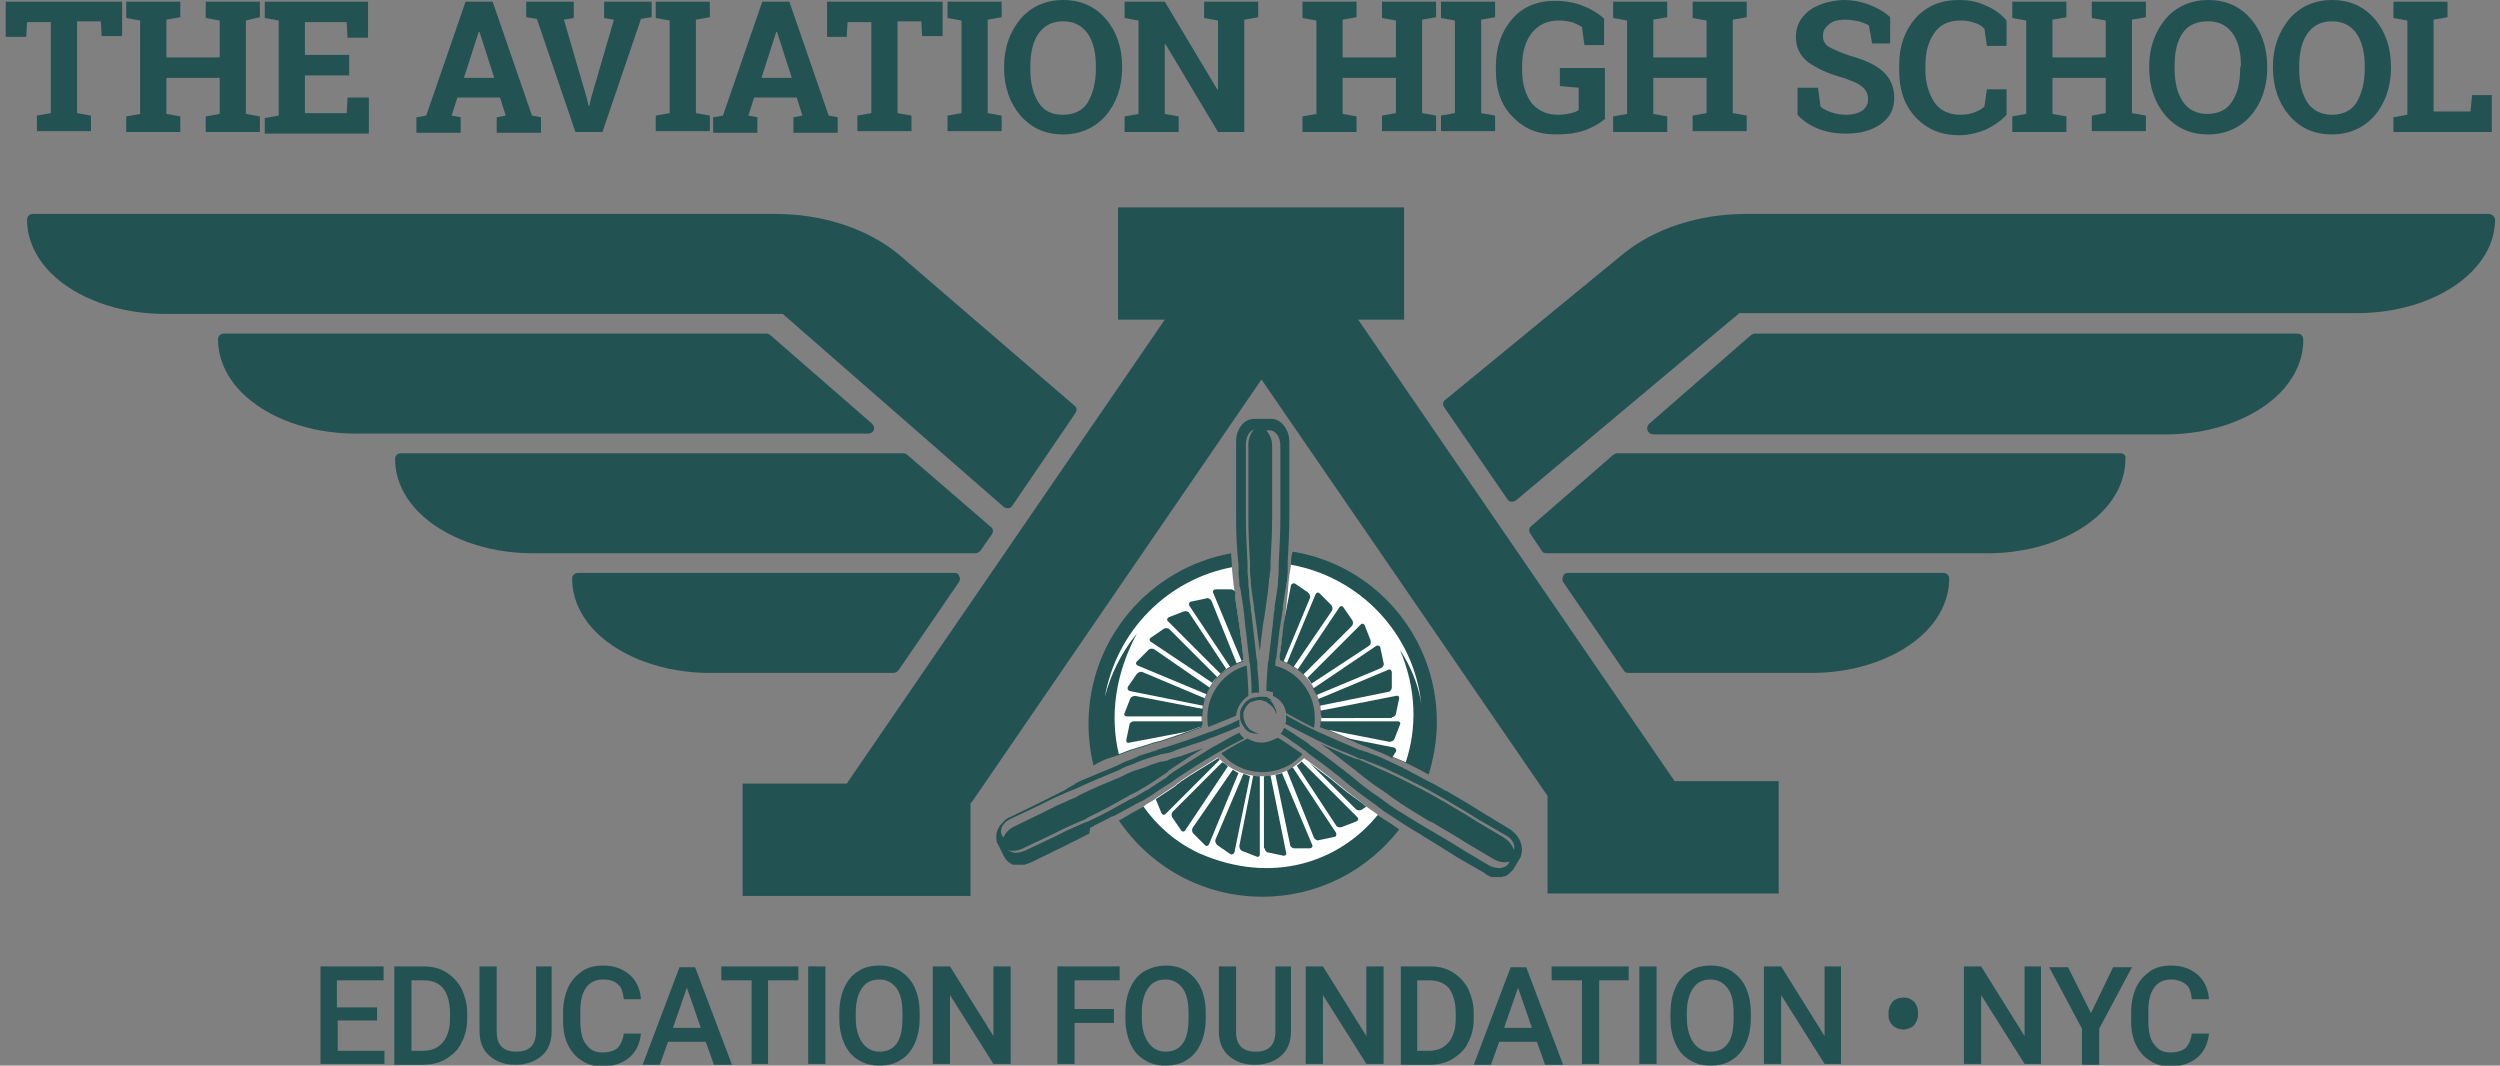 <?xml version="1.0" encoding="utf-8"?>
<!-- Generator: Adobe Illustrator 25.0.1, SVG Export Plug-In . SVG Version: 6.00 Build 0)  -->
<svg version="1.1" id="Layer_1" xmlns="http://www.w3.org/2000/svg" xmlns:xlink="http://www.w3.org/1999/xlink" x="0px" y="0px"
	 viewBox="0 0 305 130" style="enable-background:new 0 0 305 130;" xml:space="preserve">
<rect x="0" y="0" width="305" height="130" fill="#808080" stroke="none"/>
<style type="text/css">
	.st0{fill:#235253;}
	.st1{fill:#FFFFFF;}
	.st2{fill:none;}
</style>
<g>
	<g>
		<path class="st0" d="M14.9,0.2v4.2h-2.5l-0.1-1.8H9.4v11.2l1.7,0.3v1.9H4.5v-1.9l1.7-0.3V2.7H3.3L3.2,4.5H0.7V0.2H14.9z"/>
		<path class="st0" d="M15.4,2.2V0.2H22v1.9l-1.7,0.3v4.6h6.5V2.5l-1.7-0.3V0.2h1.7H30h1.7v1.9L30,2.5v11.4l1.7,0.3v1.9h-6.6v-1.9
			l1.7-0.3V9.5h-6.5v4.4l1.7,0.3v1.9h-6.6v-1.9l1.7-0.3V2.5L15.4,2.2z"/>
		<path class="st0" d="M42.6,9.2h-5.4v4.6h5.1l0.1-1.9H45v4.4H32.3v-1.9l1.7-0.3V2.5l-1.7-0.3V0.2H34h10.9v4.4h-2.5l-0.1-1.9h-5.1v4
			h5.4V9.2z"/>
		<path class="st0" d="M50.9,14.3l1.1-0.2l4.8-13.9h3.3l4.8,13.9l1.1,0.2v1.9h-5.4v-1.9l1.1-0.2l-0.7-2.2h-5.2l-0.7,2.2l1.1,0.2v1.9
			h-5.4V14.3z M56.6,9.5h3.7l-1.8-5.6h-0.1L56.6,9.5z"/>
		<path class="st0" d="M70,2.2l-1.2,0.2l2.8,9.6l0.2,0.9h0.1l0.2-0.9l2.8-9.6l-1.2-0.2V0.2h5.8v1.9l-1.3,0.2l-4.7,13.8h-3.3
			L65.5,2.3l-1.3-0.2V0.2H70V2.2z"/>
		<path class="st0" d="M80,2.2V0.2h6.6v1.9l-1.7,0.3v11.4l1.7,0.3v1.9H80v-1.9l1.7-0.3V2.5L80,2.2z"/>
		<path class="st0" d="M87.1,14.3l1.1-0.2l4.8-13.9h3.3l4.8,13.9l1.1,0.2v1.9h-5.4v-1.9l1.1-0.2l-0.7-2.2h-5.2l-0.7,2.2l1.1,0.2v1.9
			h-5.4V14.3z M92.9,9.5h3.7l-1.8-5.6h-0.1L92.9,9.5z"/>
		<path class="st0" d="M115,0.2v4.2h-2.5l-0.1-1.8h-2.9v11.2l1.7,0.3v1.9h-6.6v-1.9l1.7-0.3V2.7h-2.9l-0.1,1.8h-2.4V0.2H115z"/>
		<path class="st0" d="M115.6,2.2V0.2h6.6v1.9l-1.7,0.3v11.4l1.7,0.3v1.9h-6.6v-1.9l1.7-0.3V2.5L115.6,2.2z"/>
		<path class="st0" d="M136.9,8.3c0,2.3-0.7,4.3-2,5.8c-1.3,1.5-3.1,2.3-5.2,2.3c-2.2,0-3.9-0.8-5.2-2.3c-1.3-1.5-2-3.5-2-5.8V8.1
			c0-2.3,0.7-4.2,2-5.8c1.3-1.5,3.1-2.3,5.2-2.3c2.2,0,3.9,0.8,5.2,2.3c1.3,1.5,2,3.5,2,5.8V8.3z M133.7,8.1c0-1.6-0.3-3-1-4
			c-0.7-1-1.7-1.5-3-1.5c-1.3,0-2.3,0.5-3,1.5c-0.7,1-1,2.4-1,4v0.3c0,1.7,0.3,3,1,4.1s1.7,1.5,3,1.5c1.3,0,2.4-0.5,3-1.5
			s1-2.4,1-4.1V8.1z"/>
		<path class="st0" d="M153.5,0.2v1.9l-1.7,0.3v13.7h-3.2l-6.4-10.7l-0.1,0v8.5l1.7,0.3v1.9h-6.6v-1.9l1.7-0.3V2.5l-1.7-0.3V0.2h1.7
			h3.2l6.4,10.7l0.1,0V2.5l-1.7-0.3V0.2h4.9H153.5z"/>
		<path class="st0" d="M158.9,2.2V0.2h6.6v1.9l-1.7,0.3v4.6h6.5V2.5l-1.7-0.3V0.2h1.7h3.2h1.7v1.9l-1.7,0.3v11.4l1.7,0.3v1.9h-6.6
			v-1.9l1.7-0.3V9.5h-6.5v4.4l1.7,0.3v1.9h-6.6v-1.9l1.7-0.3V2.5L158.9,2.2z"/>
		<path class="st0" d="M175.8,2.2V0.2h6.6v1.9l-1.7,0.3v11.4l1.7,0.3v1.9h-6.6v-1.9l1.7-0.3V2.5L175.8,2.2z"/>
		<path class="st0" d="M195.9,14.4c-0.5,0.5-1.3,1-2.3,1.4c-1,0.4-2.2,0.6-3.8,0.6c-2.2,0-3.9-0.7-5.3-2.2c-1.4-1.4-2-3.3-2-5.6V8.1
			c0-2.4,0.7-4.3,2-5.8s3.1-2.2,5.2-2.2c1.2,0,2.4,0.2,3.4,0.6c1,0.4,1.9,0.9,2.6,1.6v3.2h-2.4L193,3.3c-0.3-0.2-0.7-0.4-1.2-0.6
			c-0.5-0.1-1-0.2-1.6-0.2c-1.4,0-2.5,0.5-3.3,1.5c-0.8,1-1.2,2.4-1.2,4v0.6c0,1.6,0.4,2.9,1.1,3.9c0.8,1,1.9,1.5,3.3,1.5
			c0.6,0,1.2-0.1,1.6-0.2c0.4-0.1,0.7-0.2,0.9-0.4v-2.7l-2.3-0.2V8.3h5.5V14.4z"/>
		<path class="st0" d="M196.8,2.2V0.2h6.6v1.9l-1.7,0.3v4.6h6.5V2.5l-1.7-0.3V0.2h1.7h3.2h1.7v1.9l-1.7,0.3v11.4l1.7,0.3v1.9h-6.6
			v-1.9l1.7-0.3V9.5h-6.5v4.4l1.7,0.3v1.9h-6.6v-1.9l1.7-0.3V2.5L196.8,2.2z"/>
		<path class="st0" d="M230.8,5.3h-2.4L228,3.1c-0.3-0.2-0.7-0.3-1.2-0.5c-0.5-0.1-1.1-0.2-1.7-0.2c-0.9,0-1.6,0.2-2,0.6
			c-0.5,0.4-0.7,0.8-0.7,1.4c0,0.5,0.2,1,0.7,1.3s1.4,0.7,2.6,1.1c1.8,0.5,3.1,1.1,4,1.9c0.9,0.8,1.4,1.9,1.4,3.2
			c0,1.4-0.5,2.4-1.6,3.2s-2.5,1.2-4.3,1.2c-1.3,0-2.4-0.2-3.4-0.6c-1-0.4-1.9-1-2.5-1.7v-3.3h2.5l0.3,2.3c0.3,0.3,0.8,0.5,1.3,0.7
			c0.6,0.2,1.2,0.3,1.8,0.3c0.9,0,1.5-0.2,2-0.5c0.5-0.4,0.7-0.8,0.7-1.4c0-0.6-0.2-1.1-0.7-1.5c-0.4-0.4-1.2-0.7-2.3-1.1
			c-1.9-0.5-3.3-1.2-4.3-1.9c-1-0.8-1.5-1.8-1.5-3.1c0-1.3,0.5-2.3,1.6-3.2c1.1-0.8,2.5-1.2,4.1-1.3c1.2,0,2.3,0.2,3.3,0.6
			c1,0.4,1.9,0.9,2.5,1.5V5.3z"/>
		<path class="st0" d="M244.8,5.6h-2.4l-0.3-2.1c-0.3-0.3-0.7-0.6-1.2-0.7c-0.5-0.2-1-0.3-1.7-0.3c-1.4,0-2.5,0.5-3.2,1.5
			c-0.7,1-1.1,2.3-1.1,3.9v0.6c0,1.6,0.4,2.9,1.1,4c0.7,1,1.8,1.5,3.2,1.5c0.6,0,1.2-0.1,1.7-0.3c0.5-0.2,0.9-0.4,1.2-0.7l0.3-2.1
			h2.4V14c-0.6,0.7-1.5,1.3-2.5,1.8c-1,0.4-2.1,0.7-3.3,0.7c-2.1,0-3.9-0.7-5.3-2.2c-1.4-1.5-2-3.4-2-5.7V7.9c0-2.3,0.7-4.2,2-5.7
			c1.4-1.5,3.1-2.2,5.3-2.2c1.2,0,2.3,0.2,3.3,0.7c1,0.4,1.8,1,2.5,1.8V5.6z"/>
		<path class="st0" d="M245.5,2.2V0.2h6.6v1.9l-1.7,0.3v4.6h6.5V2.5l-1.7-0.3V0.2h1.7h3.2h1.7v1.9l-1.7,0.3v11.4l1.7,0.3v1.9h-6.6
			v-1.9l1.7-0.3V9.5h-6.5v4.4l1.7,0.3v1.9h-6.6v-1.9l1.7-0.3V2.5L245.5,2.2z"/>
		<path class="st0" d="M276.6,8.3c0,2.3-0.7,4.3-2,5.8c-1.3,1.5-3.1,2.3-5.2,2.3c-2.2,0-3.9-0.8-5.2-2.3c-1.3-1.5-2-3.5-2-5.8V8.1
			c0-2.3,0.7-4.2,2-5.8c1.3-1.5,3.1-2.3,5.2-2.3c2.2,0,3.9,0.8,5.2,2.3c1.3,1.5,2,3.5,2,5.8V8.3z M273.4,8.1c0-1.6-0.3-3-1-4
			c-0.7-1-1.7-1.5-3-1.5S267,3,266.3,4c-0.7,1-1,2.4-1,4v0.3c0,1.7,0.3,3,1,4.1c0.7,1,1.7,1.5,3,1.5c1.3,0,2.4-0.5,3-1.5
			c0.7-1,1-2.4,1-4.1V8.1z"/>
		<path class="st0" d="M291.7,8.3c0,2.3-0.7,4.3-2,5.8c-1.3,1.5-3.1,2.3-5.2,2.3c-2.2,0-3.9-0.8-5.2-2.3c-1.3-1.5-2-3.5-2-5.8V8.1
			c0-2.3,0.7-4.2,2-5.8c1.3-1.5,3.1-2.3,5.2-2.3c2.2,0,3.9,0.8,5.2,2.3c1.3,1.5,2,3.5,2,5.8V8.3z M288.5,8.1c0-1.6-0.3-3-1-4
			c-0.7-1-1.7-1.5-3-1.5c-1.3,0-2.3,0.5-3,1.5c-0.7,1-1,2.4-1,4v0.3c0,1.7,0.3,3,1,4.1c0.7,1,1.7,1.5,3,1.5c1.3,0,2.4-0.5,3-1.5
			s1-2.4,1-4.1V8.1z"/>
		<path class="st0" d="M292,16.2v-1.9l1.7-0.3V2.5L292,2.2V0.2h1.7h3.2h1.7v1.9l-1.7,0.3v11.2h4.5l0.2-2h2.4v4.5H292z"/>
	</g>
	<g>
		<path class="st0" d="M46.1,124.5h-4.9v3.7h5.7v1.6h-7.8v-11.9h7.7v1.7h-5.7v3.3h4.9V124.5z"/>
		<path class="st0" d="M48.1,129.8v-11.9h3.5c1.1,0,2,0.2,2.8,0.7c0.8,0.5,1.4,1.1,1.9,2c0.4,0.9,0.7,1.8,0.7,3v0.6
			c0,1.1-0.2,2.1-0.7,3c-0.4,0.9-1.1,1.5-1.9,2c-0.8,0.5-1.8,0.7-2.9,0.7H48.1z M50.2,119.6v8.6h1.3c1.1,0,1.9-0.3,2.5-1
			c0.6-0.7,0.9-1.7,0.9-2.9v-0.7c0-1.3-0.3-2.3-0.8-3c-0.6-0.7-1.4-1-2.4-1H50.2z"/>
		<path class="st0" d="M67.3,117.9v7.9c0,1.3-0.4,2.3-1.2,3c-0.8,0.7-1.9,1.1-3.2,1.1c-1.4,0-2.4-0.4-3.2-1.1s-1.2-1.7-1.2-3v-7.9
			h2.1v8c0,0.8,0.2,1.4,0.6,1.8c0.4,0.4,1,0.6,1.8,0.6c1.6,0,2.4-0.8,2.4-2.5v-7.9H67.3z"/>
		<path class="st0" d="M78.2,126c-0.1,1.3-0.6,2.3-1.4,3c-0.8,0.7-1.9,1.1-3.3,1.1c-0.9,0-1.8-0.2-2.5-0.7c-0.7-0.4-1.3-1.1-1.7-1.9
			c-0.4-0.8-0.6-1.8-0.6-2.9v-1.1c0-1.1,0.2-2.1,0.6-3c0.4-0.9,1-1.5,1.7-2c0.7-0.5,1.6-0.7,2.6-0.7c1.3,0,2.4,0.4,3.2,1.1
			c0.8,0.7,1.3,1.7,1.4,3h-2.1c-0.1-0.9-0.3-1.5-0.7-1.8c-0.4-0.4-1-0.6-1.8-0.6c-0.9,0-1.6,0.3-2.1,1c-0.5,0.7-0.7,1.6-0.7,2.9v1.1
			c0,1.3,0.2,2.3,0.7,2.9c0.5,0.7,1.1,1,2,1c0.8,0,1.4-0.2,1.8-0.5c0.4-0.4,0.7-1,0.8-1.8H78.2z"/>
		<path class="st0" d="M86.1,127.1h-4.6l-1,2.8h-2.1l4.5-11.9h1.9l4.5,11.9h-2.2L86.1,127.1z M82.1,125.4h3.4l-1.7-4.9L82.1,125.4z"
			/>
		<path class="st0" d="M97.4,119.6h-3.7v10.2h-2v-10.2H88v-1.7h9.4V119.6z"/>
		<path class="st0" d="M100.7,129.8h-2.1v-11.9h2.1V129.8z"/>
		<path class="st0" d="M112.2,124.2c0,1.2-0.2,2.2-0.6,3.1c-0.4,0.9-1,1.6-1.7,2c-0.7,0.5-1.6,0.7-2.6,0.7c-1,0-1.8-0.2-2.6-0.7
			c-0.8-0.5-1.3-1.1-1.7-2c-0.4-0.9-0.6-1.9-0.6-3v-0.7c0-1.2,0.2-2.2,0.6-3.1c0.4-0.9,1-1.6,1.7-2c0.7-0.5,1.6-0.7,2.6-0.7
			c1,0,1.8,0.2,2.6,0.7c0.7,0.5,1.3,1.1,1.7,2c0.4,0.9,0.6,1.9,0.6,3.1V124.2z M110.1,123.6c0-1.3-0.2-2.3-0.7-3
			c-0.5-0.7-1.2-1.1-2.1-1.1c-0.9,0-1.6,0.3-2.1,1c-0.5,0.7-0.8,1.7-0.8,3v0.7c0,1.3,0.3,2.3,0.8,3c0.5,0.7,1.2,1.1,2.1,1.1
			c0.9,0,1.6-0.3,2.1-1c0.5-0.7,0.7-1.7,0.7-3.1V123.6z"/>
		<path class="st0" d="M123.3,129.8h-2.1l-5.3-8.4v8.4h-2.1v-11.9h2.1l5.3,8.5v-8.5h2.1V129.8z"/>
		<path class="st0" d="M135.9,124.8h-4.8v5h-2.1v-11.9h7.6v1.7h-5.5v3.5h4.8V124.8z"/>
		<path class="st0" d="M147.1,124.2c0,1.2-0.2,2.2-0.6,3.1c-0.4,0.9-1,1.6-1.7,2c-0.7,0.5-1.6,0.7-2.6,0.7c-1,0-1.8-0.2-2.6-0.7
			c-0.8-0.5-1.3-1.1-1.7-2c-0.4-0.9-0.6-1.9-0.6-3v-0.7c0-1.2,0.2-2.2,0.6-3.1c0.4-0.9,1-1.6,1.7-2s1.6-0.7,2.6-0.7
			c1,0,1.8,0.2,2.6,0.7c0.7,0.5,1.3,1.1,1.7,2c0.4,0.9,0.6,1.9,0.6,3.1V124.2z M145,123.6c0-1.3-0.2-2.3-0.7-3
			c-0.5-0.7-1.2-1.1-2.1-1.1c-0.9,0-1.6,0.3-2.1,1c-0.5,0.7-0.8,1.7-0.8,3v0.7c0,1.3,0.3,2.3,0.8,3c0.5,0.7,1.2,1.1,2.1,1.1
			c0.9,0,1.6-0.3,2.1-1c0.5-0.7,0.7-1.7,0.7-3.1V123.6z"/>
		<path class="st0" d="M157.5,117.9v7.9c0,1.3-0.4,2.3-1.2,3c-0.8,0.7-1.9,1.1-3.2,1.1c-1.4,0-2.4-0.4-3.2-1.1
			c-0.8-0.7-1.2-1.7-1.2-3v-7.9h2.1v8c0,0.8,0.2,1.4,0.6,1.8c0.4,0.4,1,0.6,1.8,0.6c1.6,0,2.4-0.8,2.4-2.5v-7.9H157.5z"/>
		<path class="st0" d="M168.8,129.8h-2.1l-5.3-8.4v8.4h-2.1v-11.9h2.1l5.3,8.5v-8.5h2.1V129.8z"/>
		<path class="st0" d="M170.9,129.8v-11.9h3.5c1.1,0,2,0.2,2.8,0.7c0.8,0.5,1.4,1.1,1.9,2c0.4,0.9,0.7,1.8,0.7,3v0.6
			c0,1.1-0.2,2.1-0.7,3c-0.4,0.9-1.1,1.5-1.9,2c-0.8,0.5-1.8,0.7-2.9,0.7H170.9z M172.9,119.6v8.6h1.3c1.1,0,1.9-0.3,2.5-1
			c0.6-0.7,0.9-1.7,0.9-2.9v-0.7c0-1.3-0.3-2.3-0.8-3c-0.6-0.7-1.4-1-2.4-1H172.9z"/>
		<path class="st0" d="M187.5,127.1h-4.6l-1,2.8h-2.1l4.5-11.9h1.9l4.5,11.9h-2.2L187.5,127.1z M183.5,125.4h3.4l-1.7-4.9
			L183.5,125.4z"/>
		<path class="st0" d="M198.8,119.6h-3.7v10.2h-2.1v-10.2h-3.7v-1.7h9.4V119.6z"/>
		<path class="st0" d="M202.1,129.8H200v-11.9h2.1V129.8z"/>
		<path class="st0" d="M213.6,124.2c0,1.2-0.2,2.2-0.6,3.1c-0.4,0.9-1,1.6-1.7,2c-0.7,0.5-1.6,0.7-2.6,0.7c-1,0-1.8-0.2-2.6-0.7
			c-0.8-0.5-1.3-1.1-1.7-2c-0.4-0.9-0.6-1.9-0.6-3v-0.7c0-1.2,0.2-2.2,0.6-3.1c0.4-0.9,1-1.6,1.7-2c0.7-0.5,1.6-0.7,2.6-0.7
			c1,0,1.8,0.2,2.6,0.7c0.7,0.5,1.3,1.1,1.7,2c0.4,0.9,0.6,1.9,0.6,3.1V124.2z M211.5,123.6c0-1.3-0.2-2.3-0.7-3
			c-0.5-0.7-1.2-1.1-2.1-1.1c-0.9,0-1.6,0.3-2.1,1c-0.5,0.7-0.8,1.7-0.8,3v0.7c0,1.3,0.3,2.3,0.8,3c0.5,0.7,1.2,1.1,2.1,1.1
			c0.9,0,1.6-0.3,2.1-1c0.5-0.7,0.7-1.7,0.7-3.1V123.6z"/>
		<path class="st0" d="M224.7,129.8h-2.1l-5.3-8.4v8.4h-2.1v-11.9h2.1l5.3,8.5v-8.5h2V129.8z"/>
		<path class="st0" d="M230.4,123.5c0-0.5,0.2-0.9,0.5-1.3c0.3-0.3,0.8-0.5,1.3-0.5c0.6,0,1,0.2,1.3,0.5c0.3,0.3,0.5,0.8,0.5,1.3
			v0.3c0,0.5-0.2,0.9-0.5,1.3c-0.3,0.3-0.8,0.5-1.3,0.5c-0.5,0-1-0.2-1.3-0.5c-0.3-0.3-0.5-0.7-0.5-1.2V123.5z"/>
		<path class="st0" d="M249.1,129.8H247l-5.3-8.4v8.4h-2.1v-11.9h2.1l5.3,8.5v-8.5h2V129.8z"/>
		<path class="st0" d="M255.1,123.6l2.7-5.6h2.3l-4,7.5v4.4H254v-4.4l-4-7.5h2.3L255.1,123.6z"/>
		<path class="st0" d="M269.5,126c-0.1,1.3-0.6,2.3-1.4,3c-0.8,0.7-1.9,1.1-3.3,1.1c-0.9,0-1.8-0.2-2.5-0.7
			c-0.7-0.4-1.3-1.1-1.7-1.9c-0.4-0.8-0.6-1.8-0.6-2.9v-1.1c0-1.1,0.2-2.1,0.6-3c0.4-0.9,1-1.5,1.7-2c0.7-0.5,1.6-0.7,2.6-0.7
			c1.3,0,2.4,0.4,3.2,1.1c0.8,0.7,1.3,1.7,1.4,3h-2.1c-0.1-0.9-0.3-1.5-0.7-1.8s-1-0.6-1.8-0.6c-0.9,0-1.6,0.3-2.1,1
			c-0.5,0.7-0.7,1.6-0.7,2.9v1.1c0,1.3,0.2,2.3,0.7,2.9c0.5,0.7,1.1,1,2,1c0.8,0,1.4-0.2,1.8-0.5c0.4-0.4,0.7-1,0.8-1.8H269.5z"/>
	</g>
	<g>
		<g>
			<g>
				<path class="st0" d="M303.6,26.1H213c-5.8,0-11.2,1.8-15,4.9l-21.7,17.8c-0.3,0.2-0.3,0.6-0.1,0.9l7.7,11.2
					c0.1,0.2,0.3,0.3,0.5,0.3c0,0,0.1,0,0.1,0c0.2,0,0.3-0.1,0.5-0.2l27.2-22.8h75.4c5.6,0,10.8-1.9,13.9-5c1.9-1.9,2.9-4.1,2.9-6.5
					C304.3,26.4,304,26.1,303.6,26.1z"/>
				<path class="st0" d="M280.3,40.7h-66.2c-0.2,0-0.3,0.1-0.5,0.2l-12.4,10.8c-0.2,0.2-0.3,0.5-0.2,0.8s0.4,0.5,0.7,0.5h62.5
					c0,0,0,0,0,0c5.6,0,10.8-1.9,13.9-5c1.9-1.9,2.9-4.2,2.9-6.5C281,41,280.7,40.7,280.3,40.7z"/>
				<path class="st0" d="M258.7,55.3h-61.4c-0.2,0-0.3,0.1-0.5,0.2l-10,8.7c-0.3,0.2-0.3,0.6-0.1,0.9l1.4,2.1
					c0.1,0.2,0.3,0.3,0.6,0.3h53.8c5.6,0,10.8-1.9,13.9-5c1.9-1.9,2.9-4.2,2.9-6.5C259.4,55.6,259.1,55.3,258.7,55.3z"/>
				<path class="st0" d="M237.1,69.9h-45.8c-0.3,0-0.5,0.1-0.6,0.4c-0.1,0.2-0.1,0.5,0,0.7l7.4,10.8c0.1,0.2,0.3,0.3,0.6,0.3H221
					c5.6,0,10.8-1.9,13.9-5c1.9-1.9,2.9-4.2,2.9-6.5C237.8,70.2,237.5,69.9,237.1,69.9z"/>
				<path class="st0" d="M109.6,31c-3.8-3.1-9.2-4.9-15-4.9H4c-0.4,0-0.7,0.3-0.7,0.7c0,2.3,1,4.6,2.9,6.5c3.1,3.1,8.3,5,13.9,5
					h75.4l26.9,23.5c0.1,0.1,0.3,0.2,0.5,0.2c0,0,0.1,0,0.1,0c0.2,0,0.4-0.1,0.5-0.3l7.7-11.3c0.2-0.3,0.2-0.7-0.1-0.9L109.6,31z"/>
				<path class="st0" d="M106.6,52.5c0.1-0.3,0-0.6-0.2-0.8L94,40.9c-0.1-0.1-0.3-0.2-0.5-0.2H27.3c-0.4,0-0.7,0.3-0.7,0.7
					c0,2.3,1,4.6,2.9,6.5c3.1,3.1,8.3,5,13.9,5h62.5C106.2,52.9,106.5,52.7,106.6,52.5z"/>
				<path class="st0" d="M110.7,55.5c-0.1-0.1-0.3-0.2-0.5-0.2H48.9c-0.4,0-0.7,0.3-0.7,0.7c0,2.3,1,4.6,2.9,6.5
					c3.1,3.1,8.3,5,13.9,5h54c0.2,0,0.4-0.1,0.6-0.3l1.4-2c0.2-0.3,0.2-0.7-0.1-0.9L110.7,55.5z"/>
				<path class="st0" d="M116.5,69.9h-46c-0.4,0-0.7,0.3-0.7,0.7c0,2.3,1,4.6,2.9,6.5c3.1,3.1,8.3,5,13.9,5H109
					c0.2,0,0.4-0.1,0.6-0.3L117,71c0.1-0.2,0.2-0.5,0-0.7C117,70,116.7,69.9,116.5,69.9z"/>
			</g>
			<polygon class="st0" points="215.6,95.3 204.3,95.3 165.7,39 169.8,39 171.3,39 171.3,37.6 171.3,26.7 171.3,25.3 169.8,25.3 
				137.8,25.3 136.4,25.3 136.4,26.7 136.4,37.6 136.4,39 137.8,39 142.1,39 103.3,95.6 92,95.6 90.6,95.6 90.6,97 90.6,107.9 
				90.6,109.3 92,109.3 117,109.3 118.4,109.3 118.4,107.9 118.4,98 118.6,97.8 153.9,46.3 188.8,97.1 188.8,107.6 188.8,109 
				190.2,109 215.6,109 217,109 217,107.6 217,96.7 217,95.3 			"/>
		</g>
		<g>
			<g>
				<path class="st0" d="M135.6,92.4l1.2-0.4c0.3-0.1,0.7-0.3,1-0.4l1-0.3c0.7-0.2,1.3-0.4,1.9-0.6l0.8-0.2c1.9-0.6,3.6-1.2,5.2-1.8
					l0,0c-0.1-0.4-0.1-0.7-0.1-1.1c0-3.2,2.1-6,5.1-6.9l0,0c-0.1-1.3-0.3-2.7-0.5-4.2l-0.3-2c-0.1-0.6-0.2-1.2-0.2-1.7l-0.2-1.4
					c0-0.3-0.1-0.7-0.1-1l-0.1-1.3c0-0.5-0.1-1.1-0.1-1.6c-9.9,1.8-17.4,10.4-17.4,20.8c0,1.7,0.2,3.4,0.6,5.1
					C134.2,92.9,134.9,92.6,135.6,92.4z"/>
				<path class="st0" d="M157.5,69l-0.1,1.3c0,0.3-0.1,0.7-0.1,1l-0.1,1.2c-0.1,0.6-0.1,1.2-0.2,1.8l-0.1,0.9
					c-0.2,1.2-0.3,2.5-0.5,3.8c-0.1,0.5-0.1,1.1-0.2,1.6l0,0c3,0.9,5.1,3.8,5.1,6.9c0,0.4,0,0.8-0.1,1.2c1.1,0.5,2,0.9,3,1.3
					c0.7,0.3,1.4,0.6,2.1,0.9l0.6,0.2c0.9,0.4,1.8,0.7,2.6,1.1c0.5,0.2,0.9,0.4,1.4,0.6l1.1,0.5c0.8,0.4,1.6,0.8,2.3,1.2
					c0.6-2,1-4.2,1-6.4c0-10.5-7.6-19.2-17.6-20.8C157.5,67.9,157.5,68.4,157.5,69z"/>
				<path class="st0" d="M168.3,99.6l-0.9-0.6c-0.4-0.3-0.9-0.6-1.3-1c-0.8-0.6-1.5-1.1-2.2-1.7l-0.5-0.4c-0.4-0.3-0.7-0.6-1.1-0.9
					c-1-0.8-2.1-1.6-3.2-2.4c-1.4,1.4-3.2,2.2-5.2,2.2c-2,0-3.9-0.8-5.3-2.3l0,0c-1.4,0.9-3,1.8-4.6,2.9l-0.1,0.1l-0.3,0.2l-0.1,0.1
					l-0.1,0.1c-0.6,0.4-1.2,0.8-1.8,1.2l-0.6,0.4l-0.1,0.1c-0.3,0.2-0.6,0.4-1,0.6l-1.1,0.6c-0.8,0.4-1.5,0.9-2.3,1.3
					c3.8,5.6,10.2,9.3,17.5,9.3c6.8,0,12.8-3.2,16.7-8.2C169.9,100.6,169.1,100.1,168.3,99.6z"/>
			</g>
			<g>
				<path class="st1" d="M157.3,70.2c0,0.3-0.1,0.7-0.1,1l-0.1,1.2c-0.1,0.6-0.1,1.2-0.2,1.8l-0.1,0.9c-0.2,1.2-0.3,2.5-0.5,3.8
					c-0.1,0.5-0.1,1.1-0.2,1.6l0,0c3,0.9,5.1,3.8,5.1,6.9c0,0.4,0,0.8-0.1,1.2c1.1,0.5,2,0.9,3,1.3c0.7,0.3,1.4,0.6,2.1,0.9l0.6,0.2
					c0.9,0.4,1.8,0.7,2.6,1.1c0.5,0.2,0.9,0.4,1.4,0.6l0.7,0.3c1.4-4.2,1.3-9-0.7-13.7c0.2,0.3,0.3,0.5,0.5,0.8
					c1.1,1.9,1.8,3.8,2.1,5.8c-0.9-8.6-7.5-15.5-15.9-17L157.3,70.2z"/>
				<path class="st1" d="M167.4,98.9c-0.4-0.3-0.9-0.6-1.3-1c-0.8-0.6-1.5-1.1-2.2-1.7l-0.5-0.4c-0.4-0.3-0.7-0.6-1.1-0.9
					c-1-0.8-2.1-1.6-3.2-2.4c-1.4,1.4-3.2,2.2-5.2,2.2c-2,0-3.9-0.8-5.3-2.3l0,0c-1.4,0.9-3,1.8-4.6,2.9l-0.1,0.1l-0.3,0.2l-0.1,0.1
					l-0.1,0.1c-0.6,0.4-1.2,0.8-1.8,1.2l-0.6,0.4l-0.1,0.1c-0.3,0.2-0.6,0.4-1,0.6l-0.4,0.3c1.7,2.4,4,4.4,6.8,5.7
					c8.9,3.9,17.1,1.1,21.8-4.7L167.4,98.9z"/>
				<path class="st1" d="M136.5,92l0.3-0.1c0.3-0.1,0.7-0.3,1-0.4l1-0.3c0.7-0.2,1.3-0.4,1.9-0.6l0.8-0.2c1.9-0.6,3.6-1.2,5.2-1.8
					l0,0c-0.1-0.4-0.1-0.7-0.1-1.1c0-3.2,2.1-6,5.1-6.9l0,0c-0.1-1.3-0.3-2.7-0.5-4.2l-0.3-2c-0.1-0.6-0.2-1.2-0.2-1.7l-0.2-1.4
					c0-0.3-0.1-0.7-0.1-1l-0.1-1.1c-7.9,1.5-14.1,7.8-15.5,15.8c0.7-2.7,2-5.4,3.9-7.7C136,82.3,135.4,87.5,136.5,92z"/>
			</g>
			<g>
				<path class="st0" d="M156.9,87c1.1,0.6,2.2,1.2,3.4,1.8c0.1-0.4,0.1-0.8,0.1-1.3c0-3-2.1-5.6-4.9-6.3c-0.1,1.3-0.2,2.5-0.2,3.7
					C156.2,85.3,156.8,86.1,156.9,87z"/>
				<path class="st0" d="M147.3,87.5c0,0.4,0,0.8,0.1,1.2c1.2-0.5,2.3-0.9,3.4-1.4c0.1-1,0.7-1.9,1.5-2.4c0-1.2-0.1-2.4-0.2-3.7
					C149.4,81.9,147.3,84.5,147.3,87.5z"/>
				<path class="st0" d="M153.9,90.6c-0.6,0-1.2-0.2-1.7-0.5c-1,0.5-2.1,1.1-3.2,1.8c1.2,1.4,3,2.3,5,2.3c1.9,0,3.7-0.8,4.9-2.2
					c-1-0.7-2-1.4-3-2C155.3,90.3,154.6,90.6,153.9,90.6z"/>
				<path class="st0" d="M151.1,68.9c0,0.2,0,0.3,0,0.5c0,0.2,0,0.3,0,0.5c0,0.4,0.1,0.9,0.1,1.3c0,0.2,0,0.3,0.1,0.5
					c0,0.2,0.1,0.4,0.1,0.6c0.1,0.6,0.2,1.3,0.3,1.9c0,0,0,0.1,0,0.1c0,0,0,0.1,0,0.1c0,0.2,0.1,0.4,0.1,0.6c0,0,0,0.1,0,0.1
					c0,0.3,0.1,0.7,0.1,1.1c0.2,1.3,0.3,2.8,0.5,4.2c0,0.2,0,0.4,0.1,0.6c0.1,1.2,0.2,2.4,0.2,3.6c0,0,0,0,0,0
					c0.1,0,0.2-0.1,0.3-0.1c0.1,0,0.1,0,0.2,0c0,0,0.1,0,0.1,0c0.1,0,0.2,0,0.3,0c0-1-0.1-2-0.2-3c0-0.2,0-0.3,0-0.5
					c0-0.2,0-0.4-0.1-0.6c-0.2-1.9-0.4-3.7-0.6-5.3c0,0,0-0.1,0-0.1c0-0.2-0.1-0.4-0.1-0.6c0,0,0-0.1,0-0.1c0-0.1,0-0.1,0-0.2
					c-0.1-0.6-0.2-1.2-0.2-1.9c0-0.3-0.1-0.6-0.1-0.9c0-0.1,0-0.2,0-0.3c0-0.4-0.1-0.9-0.1-1.3c0-0.2,0-0.3,0-0.5c0-0.2,0-0.3,0-0.5
					c-0.1-1.8-0.2-3.7-0.2-5.5c0,0,0,0,0,0v-0.6v-0.6v-2v-0.9v-0.9v-4c0-0.9,0.4-1.6,1-1.8c-0.4,0.4-0.7,1.1-0.7,1.8v4v0.9v0.9v2
					v0.6v0.6v0c0,1.9,0.1,3.7,0.2,5.5c0,0.2,0,0.3,0,0.5c0,0.2,0,0.3,0,0.5c0,0.4,0.1,0.9,0.1,1.3c0,0,0,0,0,0.1
					c0,0.3,0.1,0.7,0.1,1c0.1,0.7,0.2,1.3,0.3,2c0,0,0,0,0,0.1c0,0,0,0.1,0,0.1c0,0.2,0.1,0.4,0.1,0.6c0,0,0,0.1,0,0.1
					c0.2,1.4,0.4,2.9,0.6,4.5c0-0.3,0.1-0.7,0.1-1c0.1-0.8,0.2-1.6,0.3-2.4c0.1-0.4,0.1-0.7,0.2-1.1c0,0,0-0.1,0-0.1
					c0-0.2,0.1-0.4,0.1-0.6c0,0,0-0.1,0-0.1c0,0,0,0,0,0c0.1-0.7,0.2-1.4,0.3-2.1c0-0.4,0.1-0.7,0.1-1.1c0-0.2,0-0.4,0.1-0.6
					c0-0.3,0-0.5,0.1-0.8c0-0.2,0-0.3,0-0.5c0-0.2,0-0.3,0-0.5c0.1-1.8,0.2-3.7,0.2-5.5v0v-0.6V62v-1.9v-0.9v-0.9v-3.9
					c0-0.8-0.3-1.4-0.7-1.9h0.4c0.7,0,1.3,0.8,1.3,1.8v4v0.9v0.9v2v0.6v0.6c0,0,0,0,0,0c0,1.8-0.1,3.7-0.2,5.5c0,0.2,0,0.3,0,0.5
					c0,0.2,0,0.3,0,0.5c0,0.4-0.1,0.9-0.1,1.3c0,0.1,0,0.2,0,0.2c0,0.3-0.1,0.5-0.1,0.8c-0.1,0.6-0.2,1.3-0.3,1.9c0,0.1,0,0.1,0,0.2
					c0,0,0,0,0,0.1c0,0.2-0.1,0.4-0.1,0.6c0,0,0,0.1,0,0.1c0,0.3-0.1,0.7-0.1,1c0,0,0,0.1,0,0.1c-0.2,1.3-0.3,2.7-0.5,4.1
					c0,0.2,0,0.4-0.1,0.6c-0.1,1.2-0.2,2.4-0.2,3.5c0.2,0,0.3,0,0.5,0.1c0,0,0,0,0,0c0.1,0,0.1,0,0.1,0c0.1,0,0.2,0.1,0.3,0.1
					c0-1.2,0.1-2.4,0.2-3.6c0-0.2,0-0.4,0.1-0.6c0.1-0.6,0.1-1.1,0.2-1.6c0.1-1.3,0.3-2.5,0.5-3.7c0,0,0-0.1,0-0.1
					c0-0.2,0.1-0.4,0.1-0.6c0,0,0-0.1,0-0.1c0-0.1,0-0.1,0-0.2c0.1-0.6,0.2-1.3,0.3-1.9c0-0.2,0.1-0.4,0.1-0.6c0-0.2,0-0.3,0.1-0.5
					c0-0.4,0.1-0.9,0.1-1.4c0-0.2,0-0.3,0-0.5c0-0.2,0-0.3,0-0.5c0.1-1.9,0.2-3.7,0.2-5.6c0,0,0-0.1,0-0.1v-0.5v-0.6v-2v-0.9v-0.9
					v-4.1c0-1.5-1-2.8-2.2-2.8H153c-1.2,0-2.2,1.2-2.2,2.8v4.1v0.9v0.9v2v0.6v0.5c0,0,0,0.1,0,0.1C150.8,65.2,150.9,67.1,151.1,68.9
					z"/>
				<path class="st0" d="M184.1,101.1l-3.3-2l-0.8-0.5l-0.8-0.5l-1.7-1l-0.5-0.3l-0.5-0.3l-0.1,0c-0.7-0.4-1.3-0.8-2-1.1
					c-0.9-0.5-1.9-1-2.8-1.5c-0.1-0.1-0.3-0.1-0.4-0.2c-0.1-0.1-0.3-0.1-0.4-0.2c-0.6-0.3-1.1-0.5-1.7-0.8c-0.8-0.4-1.7-0.7-2.5-1
					c0,0-0.1,0-0.1,0c-0.2-0.1-0.4-0.2-0.6-0.2c-0.7-0.3-1.4-0.6-2.1-0.9c-1-0.4-2-0.9-3-1.3c-0.2-0.1-0.4-0.2-0.6-0.3
					c-0.9-0.4-1.8-0.9-2.7-1.4c-0.2-0.1-0.4-0.2-0.6-0.4c0,0,0,0,0,0.1c0,0,0,0,0,0.1c0,0.1,0,0.1,0,0.2c0,0.1,0,0.1,0,0.2
					c0,0.1,0,0.1,0,0.2c0,0.1-0.1,0.2-0.1,0.3c0.8,0.4,1.7,0.9,2.5,1.3c0.2,0.1,0.4,0.2,0.6,0.3c0.2,0.1,0.4,0.2,0.6,0.3
					c0.1,0.1,0.2,0.1,0.4,0.2c1.2,0.6,2.4,1.1,3.5,1.5c0.4,0.2,0.8,0.3,1.1,0.5c0.2,0.1,0.4,0.2,0.6,0.2c0,0,0,0,0.1,0
					c0.9,0.4,1.8,0.7,2.7,1.1c0.5,0.2,1,0.5,1.5,0.7c0.1,0.1,0.3,0.1,0.4,0.2c0.1,0.1,0.3,0.1,0.4,0.2c1.6,0.8,3.2,1.6,4.7,2.5
					l0.2,0.1l0.5,0.3l0.5,0.3l1.7,1l0.8,0.5l0.8,0.5l3.3,1.9c0.8,0.4,1.2,1.2,1,1.8c-0.2-0.6-0.6-1.1-1.2-1.5l-3.2-1.9l-0.8-0.5
					l-0.8-0.5l-1.7-1l-0.5-0.3l-0.5-0.3l-0.2-0.1c-1.5-0.9-3.1-1.7-4.7-2.5c-0.1-0.1-0.3-0.1-0.4-0.2c-0.1-0.1-0.3-0.1-0.4-0.2
					c-0.4-0.2-0.9-0.4-1.3-0.6c-1-0.4-1.9-0.9-2.9-1.3c0,0,0,0,0,0c-0.2-0.1-0.4-0.2-0.6-0.2c-0.4-0.1-0.7-0.3-1.1-0.4
					c-0.9-0.4-1.8-0.8-2.7-1.2c-0.2-0.1-0.4-0.2-0.6-0.3c1.4,1,2.7,2.1,3.9,3c0.1,0.1,0.3,0.2,0.4,0.3c0,0,0.1,0,0.1,0.1
					c1,0.8,2,1.6,3.1,2.3c0.2,0.1,0.4,0.3,0.6,0.4c0.1,0.1,0.2,0.2,0.4,0.3c0.1,0.1,0.2,0.2,0.4,0.3c1.4,1,2.9,1.9,4.4,2.8l0.3,0.1
					l0.5,0.3l0.5,0.3l1.7,1l0.8,0.5l0.8,0.5l3.2,1.9c0.7,0.4,1.4,0.5,2,0.3l-0.2,0.3c-0.2,0.3-0.5,0.4-0.9,0.5c-0.1,0-0.1,0-0.2,0
					c-0.4,0-0.8-0.1-1.2-0.3l-3.2-1.9l-0.8-0.5l-0.8-0.5l-1.7-1l-0.5-0.3l-0.5-0.3l-0.2-0.1c-1.5-0.9-3-1.8-4.5-2.8
					c-0.1-0.1-0.2-0.2-0.4-0.3c-0.1-0.1-0.3-0.2-0.4-0.3c-0.4-0.3-0.8-0.6-1.3-0.9c-0.8-0.6-1.6-1.2-2.4-1.9c0,0,0,0,0,0
					c-0.2-0.1-0.3-0.3-0.5-0.4c-1.3-1-2.8-2.2-4.4-3.3c-0.2-0.1-0.3-0.2-0.5-0.4c-1-0.7-2-1.3-2.9-1.9c-0.1,0.1-0.2,0.3-0.2,0.4
					c0,0,0,0,0,0c0,0-0.1,0.1-0.1,0.1c-0.1,0.1-0.1,0.2-0.2,0.2l0,0c0.5,0.3,1,0.6,1.5,1c0.5,0.3,1,0.7,1.4,1
					c0.2,0.1,0.3,0.2,0.5,0.4c1.1,0.8,2.2,1.6,3.2,2.4c0.4,0.3,0.8,0.6,1.1,0.9c0.2,0.1,0.3,0.3,0.5,0.4c0,0,0,0,0,0
					c0.7,0.6,1.5,1.2,2.2,1.7c0.5,0.4,1,0.7,1.5,1.1c0.1,0.1,0.2,0.2,0.4,0.3c0.1,0.1,0.2,0.2,0.4,0.3c1.5,1,3,2,4.6,2.9l0.1,0.1
					l0.5,0.3l0.5,0.3l1.3,0.8l0.3,0.2l0.8,0.5l0.8,0.5l3.3,1.9c0,0,0.1,0,0.1,0.1c0.1,0.1,0.2,0.1,0.3,0.2c0.1,0,0.1,0,0.2,0.1
					c0.1,0,0.2,0.1,0.3,0.1c0,0,0.1,0,0.1,0c0.1,0,0.3,0,0.4,0c0,0,0,0,0.1,0c0.1,0,0.2,0,0.4,0c0,0,0,0,0.1,0c0,0,0,0,0,0
					c0.2,0,0.3-0.1,0.5-0.1c0.3-0.1,0.5-0.3,0.7-0.5c0,0,0,0,0,0c0.1-0.1,0.2-0.2,0.3-0.3l0.9-1.5
					C186,103.3,185.4,101.9,184.1,101.1z"/>
				<path class="st0" d="M133,101l0.4-0.2c0,0,0.1,0,0.1-0.1c0.7-0.3,1.4-0.7,2-1c0.1-0.1,0.2-0.1,0.3-0.1c0,0,0,0,0,0
					c0.9-0.5,1.7-0.9,2.6-1.4c0.1-0.1,0.3-0.2,0.4-0.2c0.1-0.1,0.3-0.2,0.4-0.2c0.4-0.2,0.8-0.5,1.2-0.7c0,0,0.1-0.1,0.1-0.1
					c0.1,0,0.1-0.1,0.2-0.1c0.1-0.1,0.3-0.2,0.4-0.3c0.6-0.4,1.1-0.7,1.7-1.1c0.1,0,0.1-0.1,0.2-0.1c0,0,0.1-0.1,0.1-0.1
					c0.1-0.1,0.2-0.1,0.3-0.2c0,0,0.1-0.1,0.1-0.1c1.4-0.9,3-2,4.6-2.9c0.2-0.1,0.3-0.2,0.5-0.3c1.1-0.6,2.1-1.2,3.2-1.7l0,0
					c0,0,0,0,0,0c-0.1-0.1-0.1-0.1-0.2-0.2c0,0-0.1-0.1-0.1-0.1c0,0-0.1-0.1-0.1-0.1c-0.1-0.1-0.1-0.2-0.2-0.3
					c-0.9,0.4-1.7,0.9-2.6,1.4c-0.1,0.1-0.3,0.2-0.4,0.2c-0.2,0.1-0.3,0.2-0.5,0.3c-1.6,1-3.2,2-4.6,2.9c0,0-0.1,0.1-0.1,0.1
					c-0.1,0.1-0.2,0.1-0.3,0.2c0,0-0.1,0-0.1,0.1c-0.1,0.1-0.2,0.1-0.2,0.2c-0.6,0.4-1.1,0.7-1.7,1.1c-0.2,0.1-0.4,0.3-0.6,0.4
					c0,0-0.1,0.1-0.2,0.1c-0.4,0.2-0.8,0.5-1.2,0.7c-0.1,0.1-0.3,0.2-0.4,0.2c-0.1,0.1-0.3,0.2-0.4,0.2c-1.6,0.9-3.2,1.8-4.9,2.6
					c0,0,0,0,0,0l-0.5,0.2l-0.5,0.2l-1.8,0.8l-0.8,0.4l-0.8,0.4l-3.6,1.7c-0.5,0.2-1,0.3-1.4,0.2c-0.3-0.1-0.5-0.2-0.7-0.3
					c0.6,0.2,1.3,0.1,1.9-0.2l3.6-1.7l0.8-0.4l0.8-0.4l1.8-0.8l0.5-0.2l0.5-0.3c0,0,0,0,0,0c1.7-0.8,3.3-1.7,4.9-2.6
					c0.1-0.1,0.3-0.2,0.4-0.2c0.1-0.1,0.3-0.2,0.4-0.2c0.4-0.2,0.8-0.5,1.2-0.7c0,0,0,0,0,0c0.3-0.2,0.5-0.3,0.8-0.5
					c0.6-0.4,1.2-0.8,1.8-1.2c0,0,0.1-0.1,0.1-0.1c0,0,0.1,0,0.1-0.1c0.1-0.1,0.2-0.2,0.3-0.2c0,0,0.1,0,0.1-0.1
					c1.2-0.8,2.5-1.7,3.9-2.5c-0.9,0.3-1.8,0.6-2.6,0.9c-0.2,0.1-0.5,0.1-0.7,0.2c-0.4,0.1-0.8,0.2-1.1,0.4c0,0-0.1,0-0.1,0
					c-0.1,0-0.3,0.1-0.4,0.1c0,0-0.1,0-0.1,0c0,0-0.1,0-0.1,0c-0.7,0.2-1.3,0.4-2,0.7c-0.3,0.1-0.6,0.2-0.9,0.3
					c-0.2,0.1-0.4,0.1-0.6,0.2c-0.2,0.1-0.5,0.2-0.7,0.3c-0.1,0.1-0.3,0.1-0.4,0.2c-0.1,0.1-0.3,0.1-0.4,0.2c-1.7,0.7-3.4,1.4-5,2.2
					l0,0l-0.5,0.3l-0.5,0.2l-1.8,0.8l-0.8,0.4l-0.8,0.4l-3.5,1.7c-0.7,0.3-1.2,0.9-1.4,1.4l-0.2-0.4c-0.3-0.6,0.2-1.5,1.1-1.9
					l3.6-1.7l0.8-0.4l0.8-0.4l1.8-0.8l0.5-0.2l0.5-0.2c0,0,0,0,0,0c1.7-0.8,3.4-1.5,5.1-2.2c0.1-0.1,0.3-0.1,0.4-0.2
					c0.1-0.1,0.3-0.1,0.4-0.2c0.4-0.2,0.9-0.3,1.3-0.5c0.1,0,0.1-0.1,0.2-0.1c0.3-0.1,0.5-0.2,0.8-0.3c0.6-0.2,1.2-0.4,1.9-0.6
					c0.1,0,0.2-0.1,0.3-0.1c0,0,0,0,0.1,0c0.2,0,0.3-0.1,0.5-0.1c0,0,0.1,0,0.1,0c0.4-0.1,0.7-0.2,1.1-0.4c1.1-0.4,2.4-0.8,3.6-1.2
					c0.1-0.1,0.3-0.1,0.4-0.2c0.2-0.1,0.4-0.1,0.6-0.2c1.1-0.4,2.2-0.9,3.2-1.3c-0.1-0.1-0.1-0.3-0.1-0.4c0,0,0,0,0,0
					c0,0,0-0.1,0-0.1c0-0.1,0-0.2,0-0.3v0c-1,0.5-2.2,1-3.3,1.4c-0.2,0.1-0.4,0.1-0.6,0.2c-1.8,0.7-3.6,1.3-5.2,1.8c0,0,0,0-0.1,0
					c-0.2,0.1-0.3,0.1-0.5,0.2c0,0,0,0-0.1,0c-0.1,0-0.2,0.1-0.2,0.1c-0.6,0.2-1.2,0.4-1.9,0.6c-0.2,0.1-0.4,0.1-0.5,0.2
					c-0.1,0.1-0.3,0.1-0.4,0.2c-0.4,0.2-0.9,0.3-1.3,0.5c-0.1,0.1-0.3,0.1-0.4,0.2c-0.1,0.1-0.3,0.1-0.4,0.2c0,0,0,0,0,0
					c-1.2,0.5-2.4,1-3.6,1.5c-0.5,0.2-1,0.4-1.5,0.7c0,0-0.1,0-0.1,0.1l-0.4,0.2l-0.5,0.3l-0.3,0.2l-1.4,0.7l-0.8,0.4l-0.8,0.4
					l-3.7,1.8c-0.3,0.1-0.6,0.3-0.8,0.6c-0.7,0.6-1,1.5-0.8,2.3c0,0,0,0.1,0,0.1c0,0.1,0.1,0.2,0.1,0.2l0,0l0,0l0.4,0.8l0.4,0.8
					c0.2,0.4,0.5,0.7,0.9,0.9c0.1,0.1,0.3,0.1,0.4,0.1c0,0,0,0,0,0c0,0,0,0,0.1,0c0.1,0,0.3,0,0.4,0c0,0,0,0,0,0c0.1,0,0.3,0,0.4,0
					c0,0,0.1,0,0.1,0c0.1,0,0.3,0,0.4-0.1c0,0,0.1,0,0.1,0c0.2-0.1,0.3-0.1,0.5-0.2l3.7-1.8l0.8-0.4l0.8-0.4l1.8-0.9L133,101z"/>
				<path class="st0" d="M155.1,85.4L155.1,85.4c-0.1-0.1-0.2-0.1-0.3-0.2c0,0-0.1,0-0.1-0.1c0,0,0,0,0,0c-0.2-0.1-0.4-0.1-0.6-0.1
					c0,0-0.1,0-0.2,0c-0.2,0-0.5,0-0.7,0.1c0,0-0.1,0-0.1,0c0,0,0,0-0.1,0c0,0-0.1,0-0.1,0c-0.1,0-0.1,0.1-0.2,0.1c0,0,0,0-0.1,0
					l0,0c-0.1,0.1-0.2,0.1-0.3,0.2c-0.1,0.1-0.2,0.1-0.3,0.2c-0.3,0.3-0.4,0.6-0.6,0.9c0,0.1-0.1,0.2-0.1,0.4c0,0.1,0,0.1,0,0.2
					c0,0.1,0,0.1,0,0.1v0c0,0,0,0.1,0,0.1c0,0.1,0,0.2,0,0.2c0,0,0,0,0,0c0,0,0,0.1,0,0.1c0,0,0,0,0,0c0,0.3,0.1,0.5,0.2,0.7
					c0.1,0.2,0.3,0.4,0.4,0.6c0,0,0.1,0.1,0.1,0.1c0,0,0.1,0.1,0.1,0.1c0,0,0,0,0,0c0,0,0,0,0,0c0.1,0.1,0.2,0.1,0.3,0.2
					c0,0,0,0,0,0c0.1,0.1,0.2,0.1,0.3,0.1c0.2,0.1,0.4,0.1,0.6,0.1c0.1,0,0.3,0,0.3,0c0.1,0,0.1,0,0.1,0s-0.2,0-0.4-0.1
					c-0.1,0-0.3-0.1-0.5-0.2c-0.1-0.1-0.2-0.1-0.3-0.2c0,0,0,0,0,0c-0.1,0-0.1-0.1-0.2-0.2c-0.3-0.3-0.5-0.8-0.6-1.3
					c0,0,0-0.1,0-0.1v0c0,0,0-0.1,0-0.1c0-0.1,0-0.2,0-0.2c0,0,0-0.1,0-0.1c0-0.1,0-0.2,0.1-0.3c0.1-0.3,0.2-0.5,0.4-0.7
					c0.1-0.1,0.1-0.1,0.2-0.2c0.1-0.1,0.2-0.2,0.4-0.2c0,0,0,0,0,0c0.3-0.1,0.6-0.2,0.9-0.2c0.2,0,0.5,0.1,0.7,0.2l0,0
					c0.1,0,0.2,0.1,0.3,0.2c0.1,0.1,0.2,0.1,0.3,0.2c0.2,0.2,0.4,0.4,0.5,0.6c0.1,0.1,0.1,0.2,0.1,0.3c0,0,0,0,0,0c0,0,0,0,0,0
					c0,0.1,0.1,0.2,0.1,0.3c0,0.1,0,0.1,0,0.1s0-0.1,0-0.2c0-0.1,0-0.2,0-0.3c0,0,0,0,0,0c0,0,0,0,0,0c0-0.1,0-0.2-0.1-0.3
					c-0.1-0.2-0.2-0.5-0.4-0.8c-0.1-0.1-0.2-0.2-0.3-0.3C155.3,85.5,155.2,85.5,155.1,85.4z"/>
			</g>
			<g>
				<polygon class="st2" points="181.1,106.5 181.1,106.5 181.1,106.5 				"/>
				<path class="st0" d="M154.3,103.5c0,0.2,0.2,0.5,0.4,0.5l1.9,0.4c0.2,0,0.4-0.1,0.3-0.4l-1.9-9.4c-0.3,0-0.5,0.1-0.8,0.1V103.5z
					"/>
				<path class="st0" d="M146.7,88.6c0-0.2,0-0.4,0-0.6h-8.4c-0.2,0-0.5,0.2-0.5,0.4l-0.4,1.9c0,0.2,0.1,0.4,0.4,0.3l6.8-1.3
					C145.3,89.1,146,88.8,146.7,88.6L146.7,88.6z"/>
				<path class="st0" d="M169.8,87.5c0.2,0,0.5-0.2,0.5-0.4l0.4-1.9c0-0.2-0.1-0.4-0.4-0.3l-9.2,1.8c0,0.3,0.1,0.6,0.1,0.9H169.8z"
					/>
				<path class="st0" d="M142.7,76.8c-0.2-0.2-0.5-0.2-0.7-0.1l-1.6,1.1c-0.2,0.1-0.2,0.4,0,0.5l7.5,5c0.2-0.3,0.4-0.5,0.6-0.7
					L142.7,76.8z"/>
				<path class="st0" d="M163.9,96.3l-0.5-0.4c-0.4-0.3-0.7-0.6-1.1-0.9c-0.8-0.6-1.6-1.2-2.5-1.9l5.6,5.6c0.2,0.2,0.5,0.2,0.7,0.1
					l0.6-0.4c-0.2-0.1-0.3-0.2-0.5-0.4C165.4,97.4,164.6,96.9,163.9,96.3z"/>
				<path class="st0" d="M143.1,99c-0.2,0.2-0.2,0.5-0.1,0.7l1.1,1.6c0.1,0.2,0.4,0.2,0.5,0l5.2-7.8c-0.2-0.2-0.4-0.4-0.7-0.5
					L143.1,99z"/>
				<path class="st0" d="M159,82.3l5.9-5.9c0.2-0.2,0.2-0.5,0.1-0.7l-1.1-1.6c-0.1-0.2-0.4-0.2-0.5,0l-5.1,7.6
					C158.6,81.9,158.8,82.1,159,82.3z"/>
				<path class="st0" d="M147.8,73.3c-0.1-0.2-0.4-0.4-0.6-0.3l-1.9,0.4c-0.2,0-0.3,0.3-0.2,0.5l5,7.5c0.3-0.2,0.5-0.3,0.8-0.4
					L147.8,73.3z"/>
				<path class="st0" d="M160.3,102.2c0.1,0.2,0.4,0.4,0.6,0.3l1.9-0.4c0.2,0,0.3-0.3,0.2-0.5l-5.3-8c-0.2,0.1-0.5,0.3-0.7,0.4
					L160.3,102.2z"/>
				<path class="st0" d="M168.5,81.5c0.2-0.1,0.4-0.4,0.3-0.6l-0.4-1.9c0-0.2-0.3-0.3-0.5-0.2l-7.7,5.2c0.1,0.3,0.3,0.5,0.4,0.8
					L168.5,81.5z"/>
				<path class="st0" d="M139.4,82c-0.2-0.1-0.5,0-0.7,0.2l-1.1,1.6c-0.1,0.2,0,0.4,0.2,0.5l9,1.8c0.1-0.3,0.1-0.6,0.2-0.9L139.4,82
					z"/>
				<path class="st0" d="M166.1,90.9l0.6,0.2c0.9,0.4,1.8,0.7,2.6,1.1c0.2,0.1,0.4,0.2,0.5,0.3l0.5-0.8c0.1-0.2,0-0.4-0.2-0.5
					L164,90c0,0,0,0,0,0C164.8,90.3,165.5,90.6,166.1,90.9z"/>
				<path class="st0" d="M148.3,102.4c-0.1,0.2,0,0.5,0.2,0.7l1.6,1.1c0.2,0.1,0.4,0,0.5-0.2l1.9-9.3c-0.3-0.1-0.5-0.2-0.8-0.3
					L148.3,102.4z"/>
				<path class="st0" d="M156.1,80.5L156.1,80.5c0.2,0.1,0.4,0.2,0.5,0.2l3.2-7.7c0.1-0.2,0-0.5-0.2-0.7l-1.6-1.1
					c-0.2-0.1-0.4,0-0.5,0.2l-0.9,4.7c-0.1,0.9-0.2,1.7-0.3,2.6C156.2,79.4,156.1,80,156.1,80.5z"/>
				<path class="st0" d="M151.7,80.5c-0.1-1.3-0.3-2.7-0.5-4.2l-0.3-2c-0.1-0.6-0.2-1.2-0.2-1.7l0-0.1l0-0.2c0-0.2-0.3-0.4-0.5-0.4
					l-1.9,0c-0.2,0-0.4,0.2-0.3,0.4l3.5,8.4C151.5,80.7,151.6,80.6,151.7,80.5L151.7,80.5z"/>
				<path class="st0" d="M157.4,103.1c0,0.2,0.3,0.4,0.5,0.4l1.9,0c0.2,0,0.4-0.2,0.3-0.4l-3.7-8.8c-0.3,0.1-0.5,0.2-0.8,0.2
					L157.4,103.1z"/>
				<path class="st0" d="M169.4,84.4c0.2,0,0.4-0.3,0.4-0.5l0-1.9c0-0.2-0.2-0.4-0.4-0.3l-8.6,3.6c0.1,0.3,0.2,0.6,0.2,0.8
					L169.4,84.4z"/>
				<path class="st0" d="M140.8,79.2c-0.2-0.1-0.5-0.1-0.7,0.1l-1.4,1.4c-0.2,0.2-0.1,0.4,0.1,0.5l8.4,3.5c0.1-0.3,0.3-0.6,0.4-0.8
					L140.8,79.2z"/>
				<path class="st0" d="M145.5,101c-0.1,0.2-0.1,0.5,0.1,0.7l1.4,1.4c0.2,0.2,0.4,0.1,0.5-0.1l3.6-8.7c-0.3-0.1-0.5-0.3-0.7-0.4
					L145.5,101z"/>
				<path class="st0" d="M162.5,74.5c0.1-0.2,0.1-0.5-0.1-0.7l-1.4-1.4c-0.2-0.2-0.4-0.1-0.5,0.1l-3.5,8.4c0.3,0.1,0.5,0.3,0.8,0.5
					L162.5,74.5z"/>
				<path class="st0" d="M145.1,74.8c-0.1-0.2-0.4-0.3-0.7-0.2l-1.8,0.7c-0.2,0.1-0.3,0.3-0.1,0.5l6.4,6.4c0.2-0.2,0.5-0.4,0.7-0.6
					L145.1,74.8z"/>
				<path class="st0" d="M163,100.7c0.1,0.2,0.4,0.3,0.7,0.2l1.8-0.7c0.2-0.1,0.3-0.3,0.1-0.5l-6.8-6.8c-0.2,0.2-0.4,0.4-0.6,0.5
					L163,100.7z"/>
				<path class="st0" d="M148.6,92.5c-1.4,0.9-3,1.8-4.6,2.9l-0.1,0.1l-0.3,0.2l-0.1,0.1l-0.1,0.1c-0.6,0.4-1.2,0.8-1.8,1.2
					l-0.6,0.4l0,0l0.7,1.7c0.1,0.2,0.3,0.3,0.5,0.1l6.6-6.6C148.7,92.5,148.7,92.5,148.6,92.5L148.6,92.5z"/>
				<path class="st0" d="M167,78.8c0.2-0.1,0.3-0.4,0.2-0.7l-0.7-1.8c-0.1-0.2-0.3-0.3-0.5-0.1l-6.5,6.5c0.2,0.2,0.4,0.5,0.5,0.7
					L167,78.8z"/>
				<path class="st0" d="M138.5,84.9c-0.2,0-0.5,0.1-0.6,0.3l-0.7,1.8c-0.1,0.2,0,0.4,0.3,0.4h9.2c0-0.3,0-0.6,0.1-0.9L138.5,84.9z"
					/>
				<path class="st0" d="M161.8,89l7.7,1.5c0.2,0,0.5-0.1,0.6-0.3l0.7-1.8c0.1-0.2,0-0.4-0.3-0.4l-9.4,0c0,0.2,0,0.5-0.1,0.7
					C161.3,88.8,161.5,88.9,161.8,89z"/>
				<path class="st0" d="M151.2,103.2c0,0.2,0.1,0.5,0.3,0.6l1.8,0.7c0.2,0.1,0.4,0,0.4-0.3v-9.5c-0.3,0-0.6,0-0.8-0.1L151.2,103.2z
					"/>
				<path class="st1" d="M181.1,106.5L181.1,106.5L181.1,106.5L181.1,106.5z"/>
			</g>
		</g>
	</g>
</g>
</svg>
